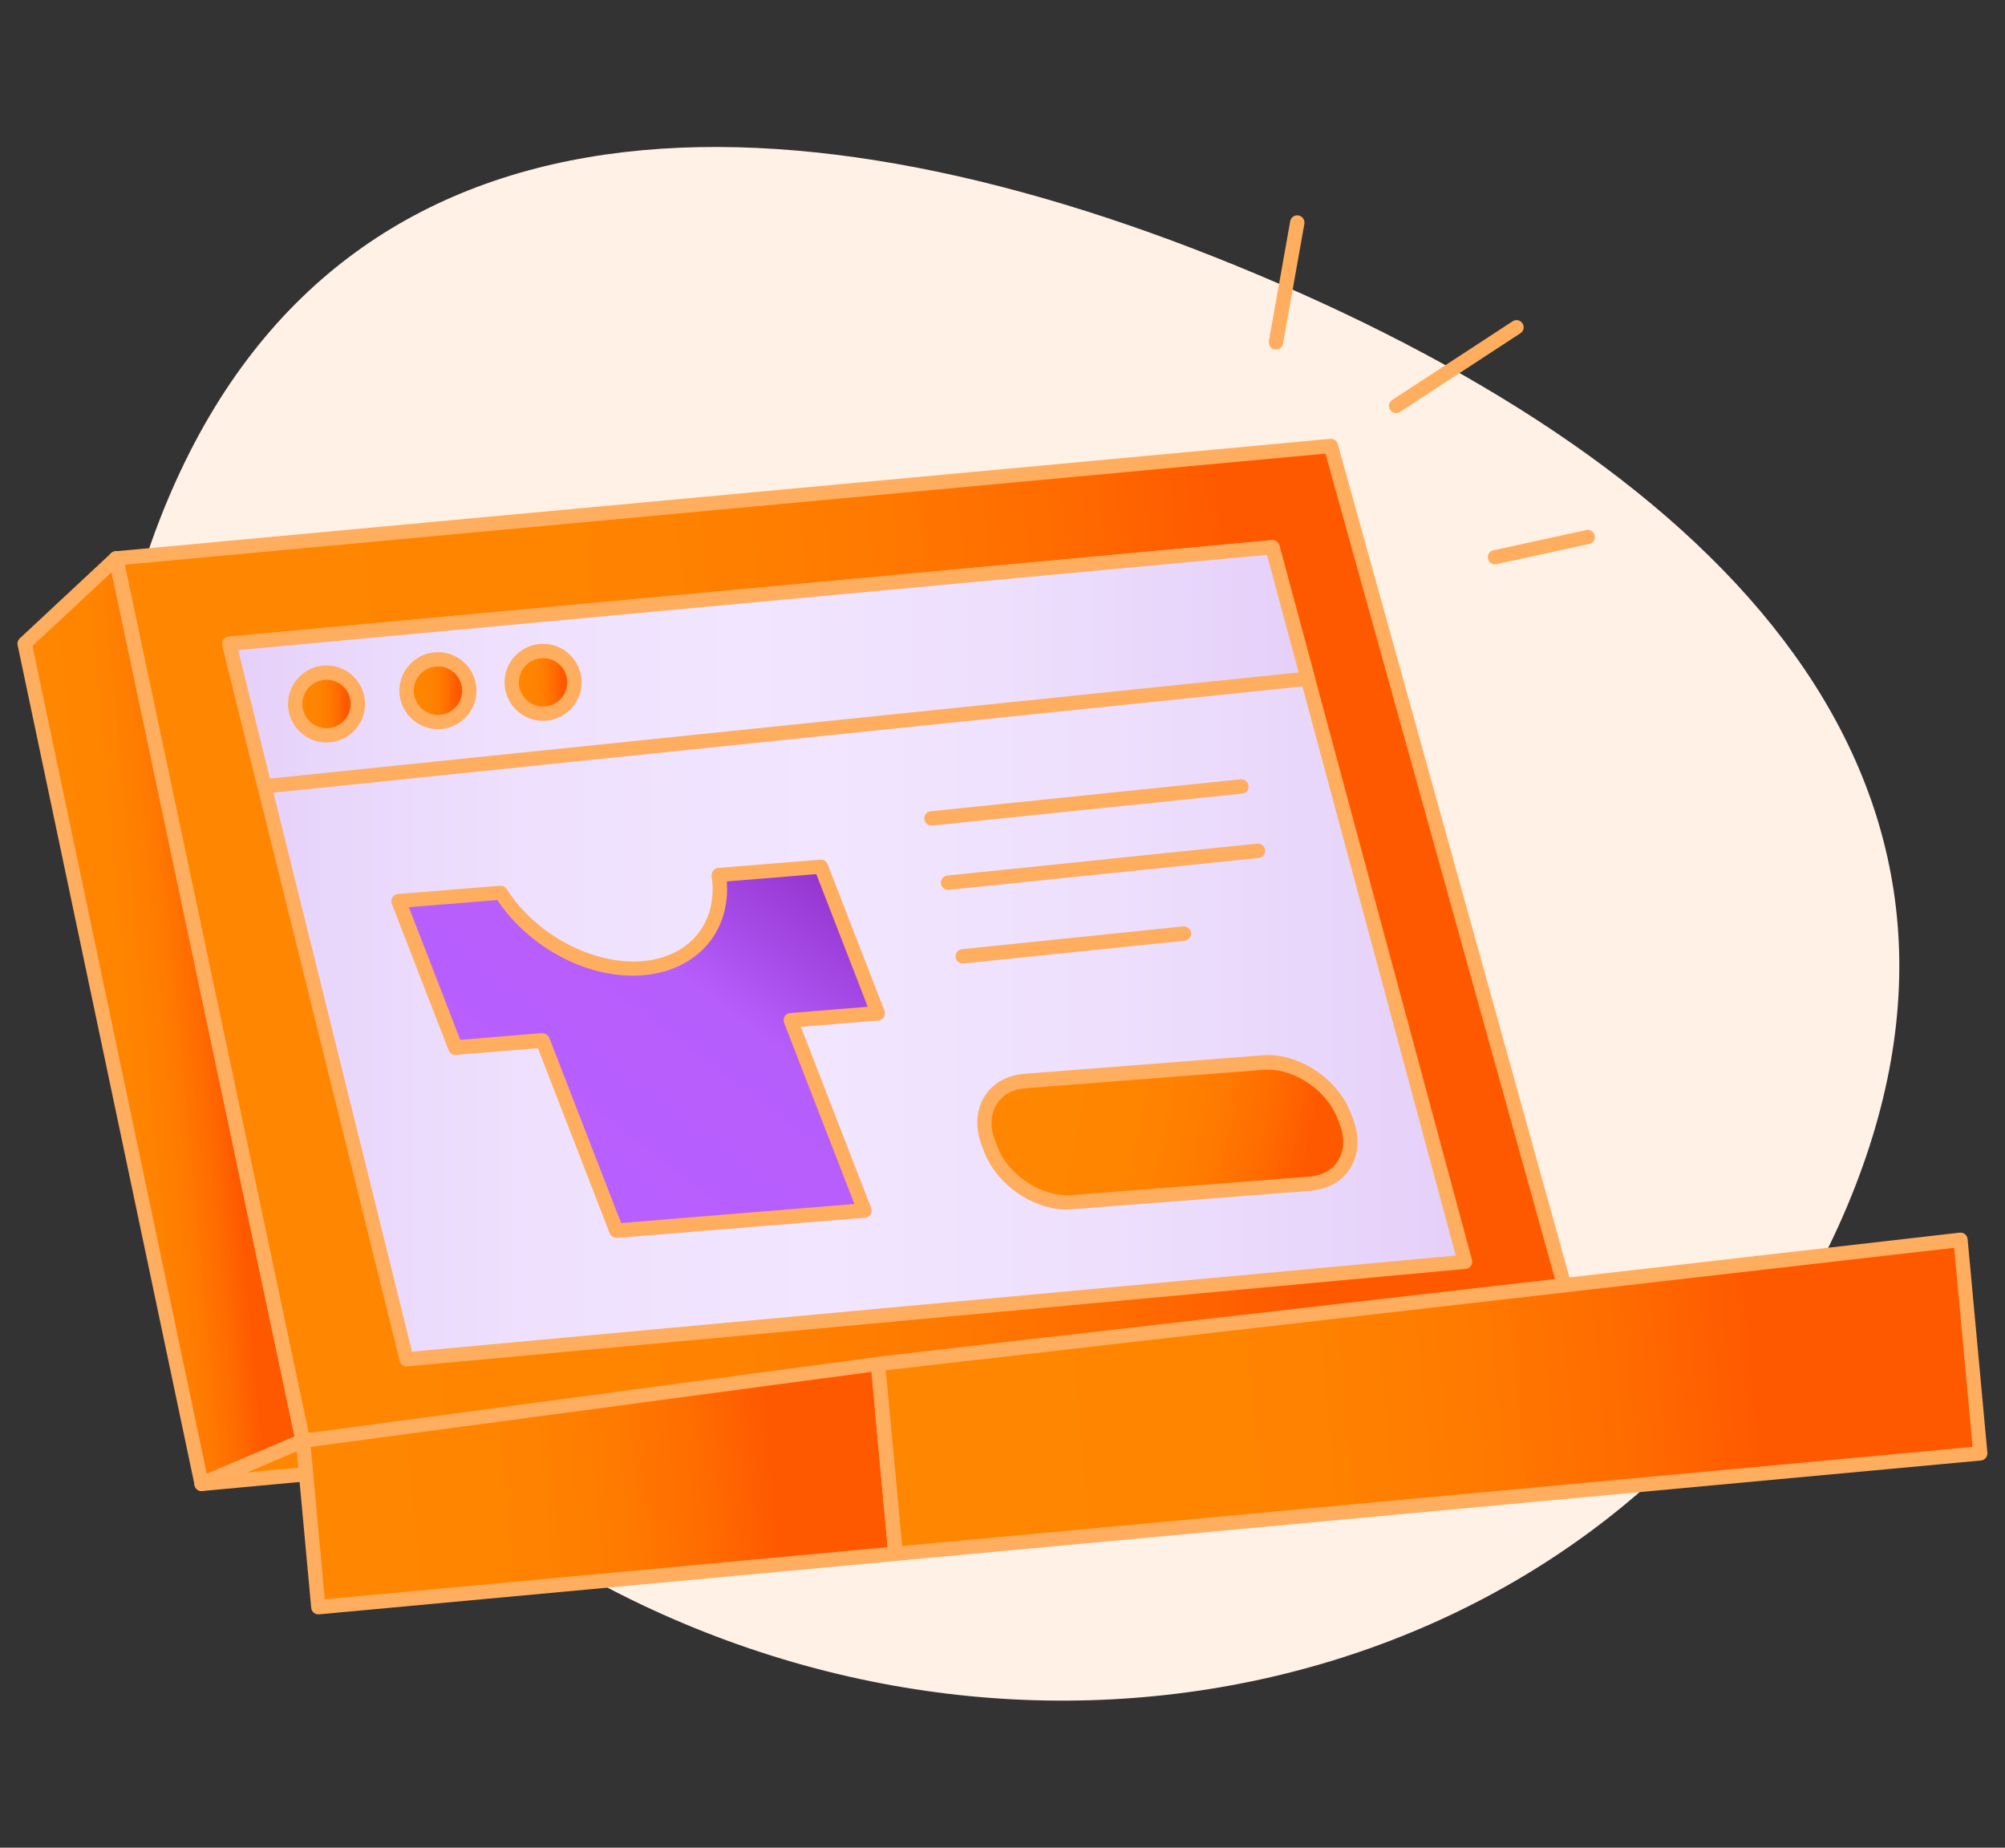 <?xml version="1.0" encoding="UTF-8"?><svg id="Layer_1" xmlns="http://www.w3.org/2000/svg" xmlns:xlink="http://www.w3.org/1999/xlink" viewBox="0 0 140 129"><rect x="0" y="0" width="140" height="129" fill="#333333" stroke="none"/><defs><style>.cls-1{fill:url(#linear-gradient);}.cls-2{fill:#ffad5f;}.cls-3{fill:#fff1e6;}.cls-4{fill:url(#linear-gradient-11);}.cls-4,.cls-5{fill-rule:evenodd;}.cls-5{fill:url(#linear-gradient-15);}.cls-6{fill:url(#linear-gradient-8);}.cls-7{fill:url(#linear-gradient-9);}.cls-8{fill:url(#linear-gradient-3);}.cls-9{fill:url(#linear-gradient-4);}.cls-10{fill:url(#linear-gradient-2);}.cls-11{fill:url(#linear-gradient-6);}.cls-12{fill:url(#linear-gradient-7);}.cls-13{fill:url(#linear-gradient-5);}.cls-14{fill:url(#linear-gradient-14);}.cls-15{fill:url(#linear-gradient-13);}.cls-16{fill:url(#linear-gradient-12);}.cls-17{fill:url(#linear-gradient-10);}</style><linearGradient id="linear-gradient" x1="553.08" y1="-188.5" x2="649.58" y2="-188.5" gradientTransform="translate(-522.38 308.8) rotate(-5.29)" gradientUnits="userSpaceOnUse"><stop offset=".14" stop-color="#ff8600"/><stop offset=".38" stop-color="#ff8300"/><stop offset=".54" stop-color="#ff7a00"/><stop offset=".69" stop-color="#ff6a00"/><stop offset=".8" stop-color="#ff5900"/></linearGradient><linearGradient id="linear-gradient-2" x1="546.18" y1="-187.33" x2="560.4" y2="-187.33" xlink:href="#linear-gradient"/><linearGradient id="linear-gradient-3" x1="553.08" y1="-156.05" y2="-156.05" xlink:href="#linear-gradient"/><linearGradient id="linear-gradient-4" x1="16" y1="66.55" x2="102.29" y2="66.55" gradientUnits="userSpaceOnUse"><stop offset="0" stop-color="#e5cff9"/><stop offset=".09" stop-color="#e9d7fb"/><stop offset=".26" stop-color="#efe1fe"/><stop offset=".48" stop-color="#f1e5ff"/><stop offset=".7" stop-color="#eee0fd"/><stop offset=".94" stop-color="#e7d3fa"/><stop offset="1" stop-color="#e5cff9"/></linearGradient><linearGradient id="linear-gradient-5" y1="46.56" x2="91.32" y2="46.56" xlink:href="#linear-gradient-4"/><linearGradient id="linear-gradient-6" x1="560.4" y1="-152.22" x2="600.88" y2="-152.22" xlink:href="#linear-gradient"/><linearGradient id="linear-gradient-7" x1="600.88" y1="-153.05" x2="676.95" y2="-153.05" xlink:href="#linear-gradient"/><linearGradient id="linear-gradient-8" x1="20.61" y1="49.15" x2="24.99" y2="49.15" gradientTransform="matrix(1, 0, 0, 1, 0, 0)" xlink:href="#linear-gradient"/><linearGradient id="linear-gradient-9" x1="28.39" y1="48.22" x2="32.77" y2="48.22" gradientTransform="matrix(1, 0, 0, 1, 0, 0)" xlink:href="#linear-gradient"/><linearGradient id="linear-gradient-10" x1="35.73" y1="47.64" x2="40.11" y2="47.64" gradientTransform="matrix(1, 0, 0, 1, 0, 0)" xlink:href="#linear-gradient"/><linearGradient id="linear-gradient-11" x1="44.51" y1="235.72" x2="64.47" y2="247.5" gradientTransform="translate(-61.08 -151.27) rotate(-4.43) skewX(16.55)" xlink:href="#linear-gradient"/><linearGradient id="linear-gradient-12" x1="69.45" y1="52.24" x2="84.76" y2="61.28" gradientTransform="matrix(1, 0, 0, 1, 0, 0)" xlink:href="#linear-gradient"/><linearGradient id="linear-gradient-13" x1="70.61" y1="56.73" x2="85.93" y2="65.77" gradientTransform="matrix(1, 0, 0, 1, 0, 0)" xlink:href="#linear-gradient"/><linearGradient id="linear-gradient-14" x1="70.37" y1="63.27" x2="81.31" y2="69.73" gradientTransform="matrix(1, 0, 0, 1, 0, 0)" xlink:href="#linear-gradient"/><linearGradient id="linear-gradient-15" x1="35.77" y1="79.94" x2="62.06" y2="58.36" gradientTransform="translate(-26.77 5.33) rotate(-4.65) skewX(16.55)" gradientUnits="userSpaceOnUse"><stop offset="0" stop-color="#b85fff"/><stop offset=".5" stop-color="#b65efc"/><stop offset=".95" stop-color="#902fc9"/></linearGradient></defs><path class="cls-3" d="M47.74,113.35C15.35,99.73-.78,64.62,11.71,34.9,24.19,5.18,55.49,5.54,87.88,19.2c32.39,13.66,53.6,35.27,41.11,64.99-12.48,29.72-48.86,42.76-81.25,29.16Z"/><g><polygon class="cls-1" points="21.15 100.6 8.1 38.98 92.92 31.13 109.95 92.38 21.15 100.6"/><path class="cls-2" d="M21.15,101.1c-.23,0-.44-.16-.49-.4L7.61,39.09c-.03-.14,0-.29,.09-.4,.08-.12,.21-.19,.36-.2l84.82-7.85c.26-.02,.46,.13,.53,.36l17.03,61.25c.04,.14,.01,.3-.07,.42-.08,.12-.22,.2-.37,.21l-88.79,8.22s-.03,0-.05,0ZM8.7,39.43l12.85,60.63,87.76-8.12-16.76-60.27L8.7,39.43Z"/></g><g><polygon class="cls-10" points="14.08 103.6 21.15 100.6 8.1 38.98 1.72 44.93 14.08 103.6"/><path class="cls-2" d="M14.08,104.1c-.08,0-.16-.02-.23-.06-.13-.07-.23-.19-.26-.34L1.23,45.04c-.04-.17,.02-.35,.15-.47l6.38-5.95c.13-.12,.32-.16,.49-.11,.17,.05,.3,.2,.34,.37l13.05,61.61c.05,.23-.07,.47-.29,.56l-7.07,3.01c-.06,.03-.13,.04-.2,.04ZM2.27,45.11l12.17,57.8,6.13-2.61L7.79,39.95l-5.52,5.15Z"/></g><g><polygon class="cls-8" points="14.08 103.6 103.96 95.29 109.95 92.38 21.15 100.6 14.08 103.6"/><path class="cls-2" d="M14.08,104.1c-.23,0-.43-.15-.48-.38-.06-.24,.06-.49,.29-.58l7.07-3.01s.1-.03,.15-.04l88.79-8.22c.26,0,.46,.13,.53,.36,.07,.23-.05,.48-.26,.58l-5.99,2.91c-.05,.03-.11,.04-.17,.05L14.13,104.1s-.03,0-.05,0Zm7.2-3.02l-4.05,1.72,86.59-8.01,3.43-1.67-85.98,7.96Z"/></g><g><polygon class="cls-9" points="28.39 94.9 16 44.95 88.84 38.21 102.29 88.09 28.39 94.9"/><path class="cls-2" d="M28.39,95.4c-.23,0-.43-.16-.48-.38L15.52,45.07c-.04-.14,0-.29,.08-.41s.22-.19,.36-.21l72.84-6.74c.25-.02,.47,.13,.53,.37l13.45,49.88c.04,.14,.01,.29-.07,.42-.08,.12-.22,.2-.36,.21l-73.9,6.81s-.03,0-.05,0Zm-11.76-50l12.14,48.97,72.88-6.71-13.18-48.9-71.84,6.65Z"/></g><g><polygon class="cls-13" points="18.47 54.91 91.32 47.39 88.84 38.21 16 44.95 18.47 54.91"/><path class="cls-2" d="M18.47,55.41c-.23,0-.43-.15-.48-.38l-2.47-9.96c-.04-.14,0-.29,.08-.41s.22-.19,.36-.21l72.84-6.74c.25-.02,.47,.13,.53,.37l2.48,9.18c.04,.14,.01,.29-.07,.41-.08,.12-.21,.2-.36,.21l-72.84,7.52s-.03,0-.05,0Zm-1.84-10.02l2.22,8.97,71.83-7.41-2.21-8.21-71.84,6.65Z"/></g><g><polygon class="cls-11" points="21.15 100.6 22.23 112.21 62.53 108.48 61.3 95.22 21.15 100.6"/><path class="cls-2" d="M22.23,112.71c-.26,0-.47-.19-.5-.45l-1.07-11.61c-.02-.27,.17-.51,.43-.54l40.15-5.37c.14-.02,.27,.02,.38,.1,.11,.08,.17,.21,.19,.34l1.23,13.25c.01,.13-.03,.26-.11,.37-.08,.1-.21,.17-.34,.18l-40.3,3.73s-.03,0-.05,0Zm-.53-11.68l.98,10.63,39.31-3.64-1.13-12.24-39.16,5.24Z"/></g><g><polygon class="cls-12" points="62.53 108.48 138.28 101.47 136.9 86.56 61.3 95.22 62.53 108.48"/><path class="cls-2" d="M62.53,108.98c-.12,0-.23-.04-.32-.12-.1-.08-.17-.21-.18-.34l-1.23-13.25c-.02-.27,.17-.51,.44-.54l75.6-8.67c.14-.01,.27,.02,.37,.11,.1,.08,.17,.21,.18,.34l1.38,14.91c.01,.13-.03,.26-.11,.37-.08,.1-.21,.17-.34,.18l-75.75,7.01s-.03,0-.05,0Zm-.68-13.31l1.14,12.27,74.75-6.92-1.29-13.9-74.6,8.55Z"/></g><path class="cls-2" d="M14.08,104.1c-.19,0-.38-.11-.46-.3-.11-.25,.01-.55,.26-.66l6.69-2.84L7.61,39.09c-.06-.27,.12-.54,.39-.59,.27-.06,.54,.12,.59,.39l13.05,61.61c.05,.23-.07,.47-.29,.56l-7.07,3.01c-.06,.03-.13,.04-.2,.04Z"/><path class="cls-2" d="M62.53,108.98c-.26,0-.47-.19-.5-.45l-.86-9.28c-.03-.27,.18-.52,.45-.54,.28-.02,.52,.18,.54,.45l.86,9.28c.03,.27-.18,.52-.45,.54-.02,0-.03,0-.05,0Z"/><path class="cls-2" d="M68.29,94.92c-.25,0-.47-.19-.5-.44-.03-.27,.17-.52,.44-.55l4.99-.57c.25-.03,.52,.17,.55,.44,.03,.27-.17,.52-.44,.55l-4.99,.57s-.04,0-.06,0Z"/><path class="cls-2" d="M89.1,24.4s-.06,0-.09,0c-.27-.05-.45-.31-.41-.58l1.49-8.38c.05-.27,.31-.45,.58-.4,.27,.05,.45,.31,.41,.58l-1.49,8.38c-.04,.24-.25,.41-.49,.41Z"/><path class="cls-2" d="M97.49,28.84c-.16,0-.32-.08-.42-.23-.15-.23-.09-.54,.15-.69l8.4-5.49c.23-.15,.54-.09,.69,.15,.15,.23,.09,.54-.15,.69l-8.4,5.49c-.08,.06-.18,.08-.27,.08Z"/><path class="cls-2" d="M104.39,39.4c-.23,0-.44-.16-.49-.39-.06-.27,.11-.54,.38-.59l6.48-1.41c.27-.06,.54,.11,.59,.38,.06,.27-.11,.54-.38,.59l-6.48,1.41s-.07,.01-.11,.01Z"/><g><circle class="cls-6" cx="22.8" cy="49.15" r="2.19"/><path class="cls-2" d="M22.8,51.84c-1.48,0-2.69-1.21-2.69-2.69s1.21-2.69,2.69-2.69,2.69,1.21,2.69,2.69-1.21,2.69-2.69,2.69Zm0-4.38c-.93,0-1.69,.76-1.69,1.69s.76,1.69,1.69,1.69,1.69-.76,1.69-1.69-.76-1.69-1.69-1.69Z"/></g><g><circle class="cls-7" cx="30.58" cy="48.22" r="2.19"/><path class="cls-2" d="M30.58,50.91c-1.48,0-2.69-1.21-2.69-2.69s1.21-2.69,2.69-2.69,2.69,1.21,2.69,2.69-1.21,2.69-2.69,2.69Zm0-4.38c-.93,0-1.69,.76-1.69,1.69s.76,1.69,1.69,1.69,1.69-.76,1.69-1.69-.76-1.69-1.69-1.69Z"/></g><g><circle class="cls-17" cx="37.92" cy="47.64" r="2.19"/><path class="cls-2" d="M37.92,50.33c-1.48,0-2.69-1.21-2.69-2.69s1.21-2.69,2.69-2.69,2.69,1.21,2.69,2.69-1.21,2.69-2.69,2.69Zm0-4.38c-.93,0-1.69,.76-1.69,1.69s.76,1.69,1.69,1.69,1.69-.76,1.69-1.69-.76-1.69-1.69-1.69Z"/></g><g><path class="cls-4" d="M91.45,82.65l-16.62,1.29c-2.26,.17-4.8-1.49-5.64-3.69l-.17-.44c-.85-2.21,.31-4.15,2.57-4.33l16.62-1.29c2.26-.17,4.8,1.49,5.64,3.69l.17,.44c.85,2.21-.31,4.15-2.57,4.33Z"/><path class="cls-2" d="M74.5,84.45c-2.37,0-4.91-1.74-5.78-4.03l-.17-.44c-.47-1.23-.4-2.48,.2-3.44,.58-.92,1.57-1.47,2.79-1.57l16.62-1.29c2.47-.2,5.23,1.61,6.15,4.01l.17,.44c.47,1.23,.4,2.49-.2,3.44-.58,.92-1.57,1.47-2.79,1.57l-16.62,1.29c-.12,0-.24,.01-.36,.01Zm14.03-9.77c-.1,0-.19,0-.29,.01l-16.62,1.29c-.9,.07-1.62,.46-2.02,1.11-.44,.69-.48,1.6-.12,2.54l.17,.44c.76,1.99,3.13,3.52,5.14,3.37l16.62-1.29h0c.9-.07,1.62-.46,2.02-1.11,.44-.69,.48-1.6,.12-2.54l-.17-.44c-.73-1.89-2.9-3.38-4.85-3.38Z"/></g><g><line class="cls-16" x1="65.04" y1="57.14" x2="86.67" y2="54.91"/><path class="cls-2" d="M65.04,57.64c-.25,0-.47-.19-.5-.45-.03-.27,.17-.52,.45-.55l21.64-2.23c.25-.02,.52,.17,.55,.45,.03,.27-.17,.52-.45,.55l-21.64,2.23s-.03,0-.05,0Z"/></g><g><line class="cls-15" x1="66.2" y1="61.63" x2="87.84" y2="59.4"/><path class="cls-2" d="M66.2,62.13c-.25,0-.47-.19-.5-.45-.03-.27,.17-.52,.45-.55l21.64-2.23c.25-.02,.52,.17,.55,.45,.03,.27-.17,.52-.45,.55l-21.64,2.23s-.03,0-.05,0Z"/></g><g><line class="cls-14" x1="67.22" y1="66.77" x2="82.67" y2="65.18"/><path class="cls-2" d="M67.22,67.27c-.25,0-.47-.19-.5-.45-.03-.27,.17-.52,.45-.55l15.45-1.59c.25-.02,.52,.17,.55,.45,.03,.27-.17,.52-.45,.55l-15.45,1.59s-.03,0-.05,0Z"/></g><g><path class="cls-5" d="M57.33,60.51l3.97,10.23-6.08,.5,5.15,13.27-17.33,1.41-5.15-13.27-6.09,.5-3.97-10.23,7.14-.58c2.11,3.31,6.2,5.57,9.9,5.27s5.84-3.07,5.33-6.51l7.14-.58Z"/><path class="cls-2" d="M43.04,86.42c-.21,0-.39-.13-.47-.32l-5.01-12.92-5.72,.47c-.23,.02-.43-.11-.51-.32l-3.97-10.23c-.06-.15-.04-.31,.04-.45,.08-.13,.23-.22,.38-.23l7.14-.58c.19,0,.36,.07,.46,.23,2.04,3.2,6.01,5.3,9.44,5.04,1.67-.14,3.02-.8,3.91-1.91,.85-1.07,1.19-2.5,.96-4.03-.02-.14,.02-.28,.1-.38s.21-.18,.35-.19l7.14-.58c.23-.02,.43,.11,.51,.32l3.97,10.23c.06,.15,.04,.31-.04,.45-.08,.13-.23,.22-.38,.23l-5.42,.44,4.91,12.65c.06,.15,.04,.31-.04,.45-.08,.13-.23,.22-.38,.23l-17.33,1.41s-.03,0-.04,0Zm-5.15-14.27c.21,0,.39,.13,.47,.32l5.01,12.92,16.29-1.33-4.91-12.65c-.06-.15-.04-.31,.04-.45,.08-.13,.23-.22,.38-.23l5.42-.44-3.59-9.26-6.25,.51c.12,1.61-.31,3.11-1.23,4.26-1.05,1.32-2.69,2.13-4.61,2.29-3.74,.31-7.89-1.84-10.19-5.25l-6.17,.5,3.59,9.26,5.72-.47s.03,0,.04,0Z"/></g></svg>